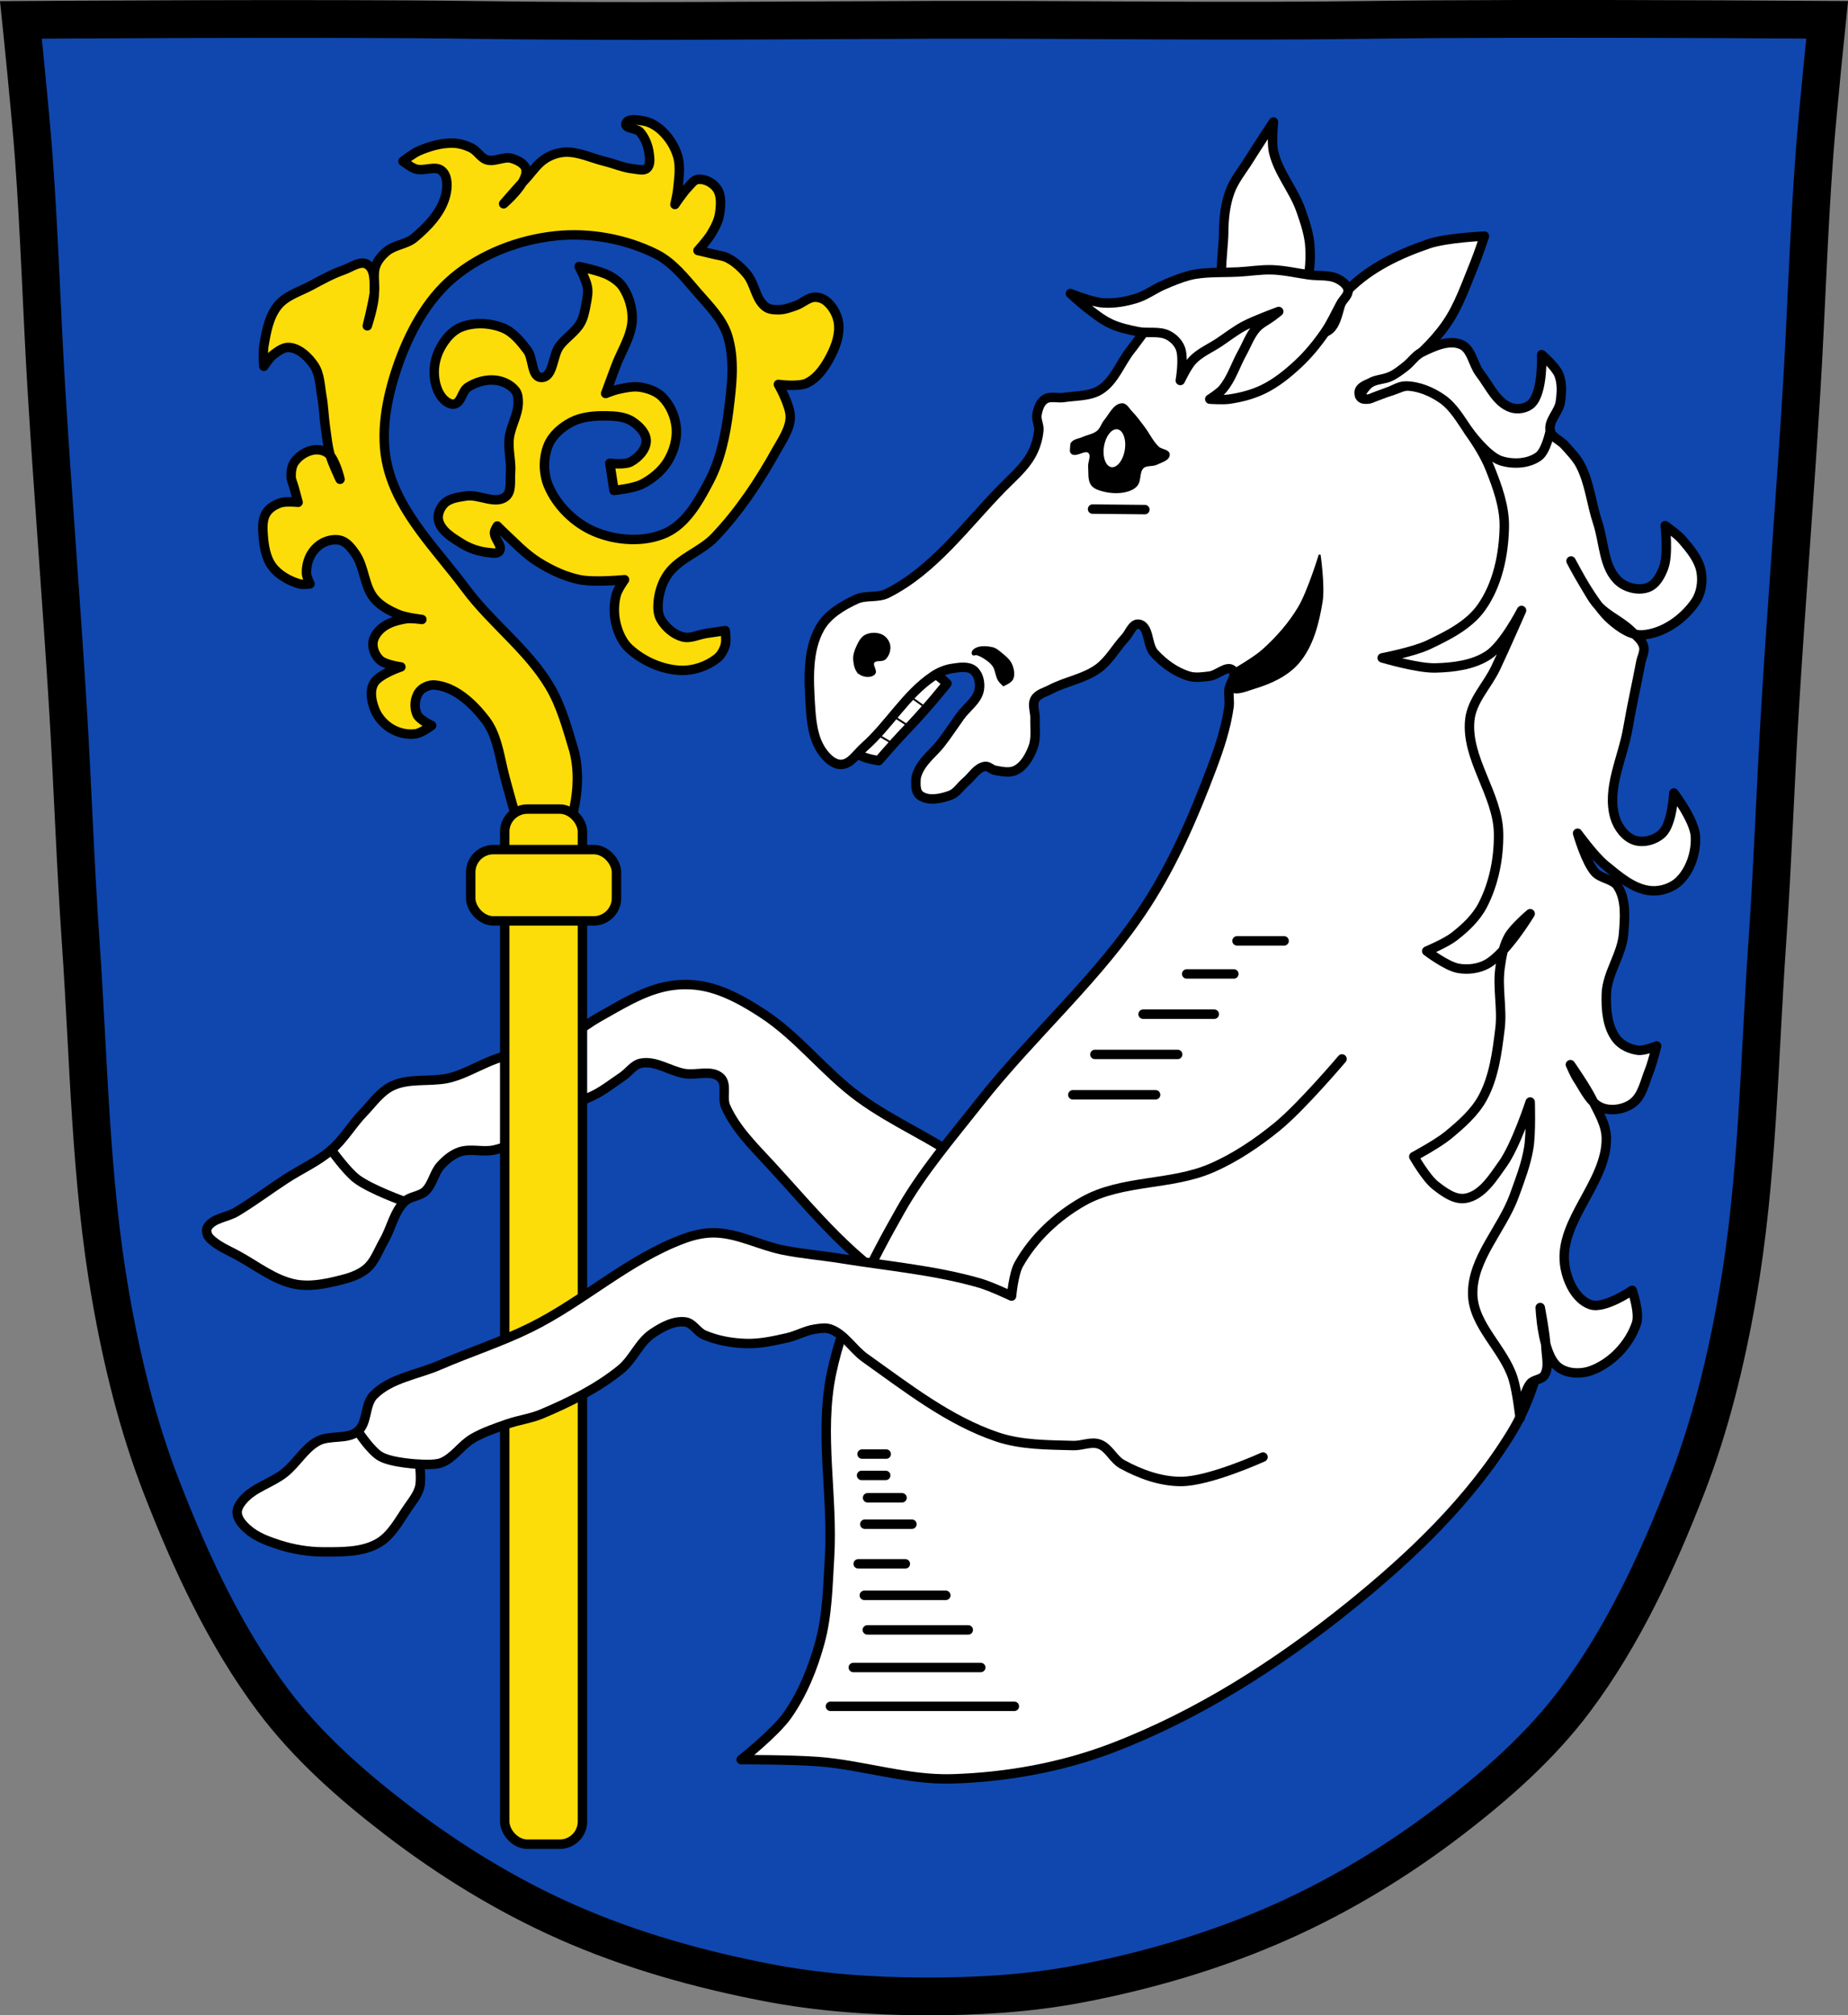 <?xml version="1.0" encoding="UTF-8" standalone="no"?><svg xmlns="http://www.w3.org/2000/svg" width="979.28" height="1067.6" viewBox="0 0 979.284 1067.603"><rect x="0" y="0" width="979.284" height="1067.603" fill="#808080" stroke="none"/><g transform="translate(126.49 14.13)"><path d="m672.98-4.104c-26.17.053-51.02.198-70.798.478-79.11 1.122-156.7-.214-235.05 0-2.653.007-5.305.036-7.958.043-78.35.214-155.94 1.122-235.05 0-79.11-1.122-239.53 0-239.53 0 0 0 4.995 48.18 6.784 72.32 3.067 41.38 4.256 82.87 6.784 124.29 3.405 55.766 7.902 111.49 11.307 167.25 2.529 41.41 3.91 82.9 6.784 124.29 4.346 62.59 5.02 125.75 15.786 187.56 6.02 34.562 14.418 68.979 27.14 101.67 15.355 39.473 33.473 78.71 58.839 112.63 18.288 24.456 41.648 45.04 65.884 63.62 27.747 21.272 57.962 39.816 89.93 53.968 33.818 14.97 69.917 25.08 106.24 32.09 27.334 5.278 55.35 7.255 83.19 7.349 27.662.094 55.55-1.52 82.71-6.741 36.46-7.01 72.54-17.626 106.46-32.746 31.934-14.235 62.23-32.696 89.98-53.968 24.24-18.58 47.595-39.17 65.884-63.62 25.365-33.919 43.484-73.16 58.839-112.63 12.718-32.695 21.12-67.16 27.14-101.72 10.762-61.814 11.44-124.97 15.786-187.56 2.874-41.39 4.256-82.87 6.784-124.29 3.405-55.766 7.902-111.44 11.307-167.21 2.529-41.41 3.717-82.909 6.784-124.29 1.79-24.14 6.784-72.32 6.784-72.32 0 0-90.24-.636-168.73-.478" fill="#0f47af"/><g stroke="#000"><path d="m672.98-4.104c-26.17.053-51.02.198-70.798.478-79.11 1.122-156.7-.214-235.05 0-2.653.007-5.305.036-7.958.043-78.35.214-155.94 1.122-235.05 0-79.11-1.122-239.53 0-239.53 0 0 0 4.995 48.18 6.784 72.32 3.067 41.38 4.256 82.87 6.784 124.29 3.405 55.766 7.902 111.49 11.307 167.25 2.529 41.41 3.91 82.9 6.784 124.29 4.346 62.59 5.02 125.75 15.786 187.56 6.02 34.562 14.418 68.979 27.14 101.67 15.355 39.473 33.473 78.71 58.839 112.63 18.288 24.456 41.648 45.04 65.884 63.62 27.747 21.272 57.962 39.816 89.93 53.968 33.818 14.97 69.917 25.08 106.24 32.09 27.334 5.278 55.35 7.255 83.19 7.349 27.662.094 55.55-1.52 82.71-6.741 36.46-7.01 72.54-17.626 106.46-32.746 31.934-14.235 62.23-32.696 89.98-53.968 24.24-18.58 47.595-39.17 65.884-63.62 25.365-33.919 43.484-73.16 58.839-112.63 12.718-32.695 21.12-67.16 27.14-101.72 10.762-61.814 11.44-124.97 15.786-187.56 2.874-41.39 4.256-82.87 6.784-124.29 3.405-55.766 7.902-111.44 11.307-167.21 2.529-41.41 3.717-82.909 6.784-124.29 1.79-24.14 6.784-72.32 6.784-72.32 0 0-90.24-.636-168.73-.478z" fill="none" stroke-width="20"/><g stroke-width="5"><g stroke-linejoin="round"><g fill="#fff" fill-rule="evenodd"><path d="m154.66 547.44c-12.474-8.874-29.783 7.182-44.858 9.847-9.422 1.665-19.795-.255-28.447 3.829-6.301 2.975-10.484 9.205-15.317 14.223-6.01 6.239-10.408 14.03-16.959 19.694-7.192 6.223-16.1 10.127-24.07 15.317-8.814 5.742-17.235 12.1-26.26 17.506-4.968 2.978-12.342 3.236-15.317 8.206-.656 1.095-.434 2.629 0 3.829.485 1.339 1.648 2.363 2.735 3.282 3.868 3.272 8.673 5.248 13.13 7.659 10.04 5.432 19.433 13.11 30.635 15.317 7.177 1.413 14.766.052 21.882-1.641 5.568-1.325 11.489-2.875 15.864-6.565 4.448-3.751 6.393-9.731 9.3-14.77 3.913-6.783 5.347-15.309 10.941-20.788 2.913-2.853 7.949-2.7 10.941-5.471 3.901-3.612 4.61-9.761 8.206-13.676 2.739-2.982 6.03-5.753 9.847-7.112 5.851-2.084 12.548.302 18.6-1.094 4.62-1.066 9.19-2.832 13.13-5.471 3.857-2.583 8.327-5.461 9.847-9.847 3.548-10.237 4.999-25.996-3.829-32.28z"/><path d="m357.07 671.62c-30.01-15.591-52.04-43.506-74.946-68.38-8.895-9.658-18.752-19.18-24.07-31.18-2.101-4.742 1.046-11.767-2.735-15.317-4.683-4.397-12.82-1.078-19.15-2.188-7.754-1.361-15.254-7-22.976-5.471-3.971.788-6.487 4.852-9.847 7.112-5.71 3.84-11.162 8.276-17.506 10.941-5.02 2.107-10.628 5.303-15.864 3.829-3.475-.978-5.761-4.588-7.659-7.659-2.728-4.415-6.482-9.82-4.923-14.77 2.388-7.583 12.646-9.646 19.15-14.223 4.838-3.407 9.605-6.96 14.77-9.847 11.04-6.171 22.11-13.158 34.464-15.864 7.125-1.561 14.765-1.597 21.882 0 10.824 2.43 20.803 8.152 30.09 14.223 18.823 12.307 32.748 31 50.876 44.31 18.277 13.419 39.754 22.08 57.987 35.558 6.649 4.915 16.02 8.555 18.6 16.411 2.675 8.157-1.534 17.536-5.471 25.16-6.334 12.274-14.732 26.465-27.9 30.635-4.808 1.523-10.295-.957-14.77-3.282z"/></g><g fill="#fcdd09"><path d="m177.43 382.74c-3.418-11.35-6.545-23.06-12.605-33.26-11.61-19.535-30.905-33.479-44.47-51.725-15.333-20.643-35.52-40.04-41.499-65.02-4.091-17.09-.497-35.83 5.187-52.46 6.01-17.596 15.395-35.3 29.641-47.29 14.897-12.539 34.709-20.12 54.1-22.17 17.972-1.9 37.2 1.529 53.35 9.606 9.06 4.53 15.583 13.06 22.23 20.69 5.933 6.809 12.761 13.591 15.561 22.17 4.129 12.649 2.4 26.7.741 39.902-1.625 12.925-4.311 26.15-10.375 37.685-5.534 10.531-12.12 22.417-22.975 27.34-11.468 5.202-26.2 4.182-37.793-.739-10.607-4.503-20.04-13.764-24.455-24.385-2.741-6.6-2.744-14.831 0-21.429 2.209-5.312 7.134-9.52 12.243-12.191 5.448-2.848 12-3.394 18.15-3.313 4.8.063 10.08.337 14.09 2.959 3.548 2.315 7.414 6.099 7.387 10.327-.03 4.582-4.125 8.883-8.152 11.08-3.254 1.783-11.12.739-11.12.739l2.223 14.409c0 0 10.318-1.016 14.821-3.326 5.448-2.794 10.542-6.978 13.711-12.206 3.158-5.211 4.998-11.657 4.444-17.716-.541-5.928-3.185-12.05-7.411-16.256-2.974-2.958-7.342-4.483-11.481-5.172-3.916-.652-7.972.292-11.857 1.108-2.294.481-6.669 2.216-6.669 2.216 0 0 3.49-9.348 5.187-14.04 3.02-8.354 8.608-16.247 8.896-25.12.189-5.885-1.627-12.04-4.817-16.995-1.751-2.721-4.565-4.733-7.411-6.281-4.871-2.647-15.933-4.803-15.933-4.803 0 0 3.855 7.148 4.447 11.08.441 2.933-.193 5.952-.741 8.87-.641 3.408-1.257 6.954-2.964 9.976-2.703 4.785-7.867 7.757-11.12 12.192-3.786 5.168-3.216 16.786-9.633 16.626-5.411-.135-4.126-10.121-7.411-14.409-3.556-4.646-7.53-9.673-12.975-11.835-6.877-2.731-15.346-3.144-22.2-.378-4.705 1.897-8.317 6.303-10.766 10.735-2.444 4.424-3.709 9.744-3.345 14.782.323 4.472 1.722 9.315 4.827 12.559 1.489 1.555 3.84 3.107 5.928 2.587 3.669-.912 3.864-6.823 7.04-8.87 4.279-2.753 9.768-4.32 14.821-3.695 3.893.481 7.985 2.44 10.375 5.542 1.314 1.706 1.497 4.131 1.483 6.281-.046 6.601-4.143 12.649-4.817 19.212-.617 6.01 1.232 12.08.741 18.1-.347 4.261.753 9.89-2.594 12.561-5.496 4.388-14.171-1.5-21.12-.369-4.01.652-8.641 1.173-11.481 4.064-2.188 2.224-3.681 5.835-2.964 8.87 1.324 5.603 7.34 9.172 12.239 12.216 4.205 2.612 9.139 4.276 14.07 4.779 1.981.202 4.81.903 5.928-.739 1.935-2.842-2.877-6.552-2.594-9.976.1-1.209 1.483-3.326 1.483-3.326 0 0 1.698 1.756 2.594 2.587 6.218 5.77 12.06 12.148 19.267 16.626 6.717 4.172 14.11 7.666 21.861 9.237 7.746 1.569 23.713 0 23.713 0 0 0-3.681 5.138-4.447 8.129-1.28 5.01-1.28 10.504 0 15.517 1.21 4.754 3.4 9.634 7.04 12.932 7.25 6.568 17.262 11.03 27.05 11.448 6.75.288 13.937-2.141 19.267-6.281 2.19-1.701 3.675-4.362 4.447-7.02.721-2.484 0-7.758 0-7.758 0 0-6.669.987-10 1.478-4.198.618-8.503 2.961-12.597 1.847-4.746-1.291-9-5-11.481-9.237-1.516-2.588-1.728-5.881-1.483-8.87.438-5.317 2.099-10.791 5.187-15.15 6.09-8.591 17.561-11.951 24.825-19.582 12.929-13.581 23.504-29.434 32.605-45.818 3.112-5.602 7.257-11.332 7.411-17.728.147-6.154-6.299-17.364-6.299-17.364 0 0 10.629 1.466 15.191-.739 5.751-2.779 9.684-8.738 12.597-14.409 2.718-5.291 4.883-11.473 4.075-17.364-.592-4.314-2.972-8.634-6.299-11.448-1.697-1.438-4.074-2.305-6.299-2.216-3.646.144-6.554 3.249-10 4.434-2.889.992-5.838 2.159-8.896 2.216-2.398.044-5.094-.072-7.04-1.478-5.416-3.925-5.725-12.23-10-17.364-2.799-3.36-6.131-6.458-10-8.498-2.49-1.312-5.422-1.521-8.152-2.216-2.584-.658-7.781-1.847-7.781-1.847 0 0 5.126-5.617 7.04-8.87 1.963-3.333 3.904-6.888 4.447-10.714.625-4.415 1.087-9.655-1.498-13.294-2.138-3.01-6.313-5.207-9.988-4.81-2.186.236-3.644 2.501-5.187 4.064-2.721 2.756-7.04 9.237-7.04 9.237 0 0 1.234-5.138 1.483-7.758.558-5.886 1.627-12.05 0-17.728-1.478-5.159-4.589-10.01-8.522-13.67-2.657-2.474-6.05-4.486-9.633-5.092-3.078-.523-8.379-1.553-9.263 1.4-.824 2.752 5.512 2.273 7.411 4.434 2.661 3.03 4.267 7.095 4.817 11.08.374 2.709.906 6.276-1.111 8.129-1.728 1.587-4.703.608-7.04.369-5.335-.543-10.356-2.782-15.561-4.064-6.894-1.697-13.655-5.092-20.749-4.803-3.629.15-7.29 1.411-10.375 3.326-4.376 2.715-7.245 7.312-10.745 11.08-3.922 4.227-11.481 12.932-11.481 12.932 0 0 12.999-10.987 11.857-18.1-.501-3.115-4.397-4.951-7.411-5.911-4.241-1.353-9.09 2.056-13.339.739-3.28-1.016-5.068-4.774-8.152-6.281-3.093-1.513-6.559-2.54-10-2.587-6.081-.086-12.187 1.693-17.779 4.064-3.121 1.322-8.522 5.542-8.522 5.542 0 0 4.191 3.263 6.669 4.064 4.478 1.448 10.647-2.105 14.08 1.108 3.183 2.981 2.92 8.709 1.853 12.932-2.287 9.05-9.479 16.566-16.674 22.537-4.117 3.418-10.306 3.633-14.45 7.02-2.522 2.061-4.807 4.706-5.928 7.758-1.659 4.516-.114 9.64-.741 14.409-.772 5.868-3.705 17.364-3.705 17.364 0 0 3.793-11.448 3.705-17.364-.077-5.197.738-12.43-3.705-15.15-3.677-2.249-8.528 1.526-12.597 2.956-5.941 2.086-11.506 5.147-17.04 8.129-6.095 3.279-13.431 5.342-17.779 10.714-4.762 5.877-6.159 13.975-7.411 21.429-.592 3.523 0 10.714 0 10.714 0 0 3.02-4.649 5.187-6.281 2.474-1.86 5.445-4.047 8.522-3.695 5.35.613 9.981 5.139 12.969 9.606 3.106 4.645 3.067 10.757 4.064 16.251.974 5.369 1.094 10.861 1.864 16.261.725 5.067 1.175 10.225 2.594 15.15 1.255 4.352 5.187 12.561 5.187 12.561 0 0-2.41-10.49-6.299-13.67-2.062-1.686-5.151-2.282-7.781-1.847-3.888.642-7.71 3.086-10 6.281-1.552 2.162-1.888 5.105-1.853 7.758.025 1.912.983 3.696 1.483 5.542.734 2.712 2.223 8.129 2.223 8.129 0 0-6.605-.703-9.633.369-2.91 1.03-5.855 2.882-7.411 5.542-1.943 3.322-1.775 7.607-1.483 11.436.441 5.756 1.355 12.01 4.817 16.639 3.421 4.573 8.959 7.632 14.45 9.237 1.778.519 5.558 0 5.558 0 0 0-1.778-3.596-1.853-5.542-.137-3.552.751-7.302 2.594-10.345 1.627-2.689 4.148-5.04 7.04-6.281 2.732-1.173 6.086-1.724 8.896-.739 3.214 1.127 5.472 4.225 7.411 7.02 4.88 7.04 4.515 17.07 10 23.646 3.31 3.964 8.194 6.513 12.969 8.498 3.845 1.6 12.227 2.587 12.227 2.587 0 0-5.719-.844-8.522-.369-4.591.777-9.464 2.111-12.975 5.161-2.254 1.957-4.255 4.795-4.439 7.771-.198 3.196 1.353 6.687 3.705 8.87 2.86 2.651 11.12 3.695 11.12 3.695 0 0-11.822 3.873-14.45 8.87-2.183 4.15-1.047 9.706.741 14.04 1.701 4.122 5.05 7.758 8.921 9.982 3.709 2.129 8.341 3.159 12.578 2.568 3.168-.442 8.509-4.421 8.509-4.421 0 0-6.472-2.934-7.781-5.911-1.594-3.625-1.218-8.618 1.111-11.823 1.817-2.501 5.439-3.998 8.522-3.695 10.774 1.061 20.12 9.886 26.675 18.474 5.635 7.373 7.16 17.203 9.263 26.23 2.139 9.181 8.484 30.651 8.484 30.651l25.351 2.503c0 0 9.648-21.862 3.589-43.882z"/><g stroke-linecap="round"><rect rx="12.01" width="41.19" height="548.34" x="140.97" y="414.47"/><rect width="77.23" height="37.757" x="122.95" y="435.93" rx="12.01"/></g></g></g><g fill-rule="evenodd"><path d="m49.08 595.03c0 0 7.989 11.228 13.403 15.317 7.485 5.654 25.438 12.04 25.438 12.04" fill="none" stroke-linecap="round"/><g fill="#fff" stroke-linejoin="round"><path d="m322.1 378.4c1.694 3.333 4.697 6.06 7.932 7.932 2.727 1.581 9.126 2.481 9.126 2.481 0 0 5.902-6.804 8.927-10.14 3.769-4.158 7.719-8.15 11.488-12.309 2.928-3.231 5.812-6.501 8.639-9.819 2.413-2.831 7.104-8.606 7.104-8.606 0 0-3.503-3.402-5.623-4.55-2.865-1.552-6.04-3.07-9.3-3.01-3.98.075-7.874 1.938-11.215 4.103-3.841 2.49-6.193 6.76-9.573 9.847-3.638 3.322-7.664 6.194-11.488 9.3-2.465 2-6.249 3.052-7.385 6.02-1.057 2.757.03 6.12 1.368 8.753z"/><path d="m368.05 344.01c-14.554 9.741-23.487 26.09-36.639 37.657-3.821 3.36-7.125 9.08-12.213 9.16-4.141.068-7.831-3.712-10.177-7.124-4.756-6.915-5.601-16.05-6.106-24.426-.824-13.651-1.628-28.798 5.089-40.71 4.03-7.153 11.862-11.866 19.337-15.266 5.03-2.286 11.344-.583 16.284-3.053 24.698-12.349 41.726-36.27 61.06-55.976 5.387-5.49 11.507-10.592 15.266-17.302 2.256-4.03 3.67-8.634 4.071-13.231.238-2.725-1.48-5.446-1.018-8.142.512-2.991 1.572-6.42 4.071-8.142 2.807-1.935 6.808-.496 10.177-1.018 6.509-1.01 13.769-.552 19.337-4.071 7.571-4.785 10.653-14.408 16.284-21.373 3.933-4.865 7.127-10.607 12.213-14.248 7.427-5.317 16.408-8.835 25.444-10.177 11.788-1.751 24.04.233 35.621 3.053 10.345 2.52 19.475 15.759 29.515 12.213 8.02-2.832 6.261-16.32 12.213-22.39 11.489-11.718 27.21-19.14 42.745-24.426 9.402-3.2 29.515-4.071 29.515-4.071 0 0-3.168 9.585-5.089 14.248-4.566 11.09-8.379 22.754-15.266 32.568-6.889 9.818-15.99 18.06-25.444 25.444-6.237 4.869-22.967 4.744-20.355 12.213 1.695 4.846 10.264-.879 15.266-2.035 3.136-.725 6.02-2.328 9.16-3.053 5-1.156 10.203-2.881 15.266-2.035 6.734 1.125 12.93 4.968 18.319 9.16 7.784 6.05 14.14 14.01 19.337 22.39 9.694 15.636 17.739 32.852 21.373 50.887 4.958 24.61.135 50.21 0 75.31-.17 31.552-3.615 63.21-1.018 94.65 1.759 21.289 10.809 41.742 11.195 63.1.353 19.524-6.434 38.56-8.142 58.01-1.663 18.937-1.573 37.989-2.035 56.994-.636 26.12 3.66 52.664-1.018 78.37-3.036 16.682-8.454 33.37-17.302 47.834-21.794 35.627-52.988 65.37-85.49 91.6-38.12 30.764-80.43 57.862-126.2 75.31-26.795 10.216-55.811 15.387-84.47 16.284-23.931.749-47.37-7.331-71.24-9.16-13.535-1.037-40.71-1.018-40.71-1.018 0 0 17.932-14.189 24.426-23.408 8.133-11.546 13.577-25.05 17.302-38.674 3.962-14.491 4.161-29.787 5.089-44.781 2.01-32.508-5.629-65.819 1.018-97.7 6.391-30.657 21.18-59.27 36.639-86.51 11.624-20.476 27.17-38.49 41.728-56.994 28.28-35.946 63.708-66.42 88.54-104.83 14.501-22.426 25.19-47.27 34.603-72.26 3.977-10.553 7.619-21.397 9.16-32.568.417-3.02-.301-6.121 0-9.16.341-3.443 4.539-7.79 2.035-10.177-3.037-2.896-8.05 2.541-12.213 3.053-3.704.456-7.624 1.081-11.195 0-7.02-2.127-13.39-6.775-18.319-12.213-3.873-4.273-2.438-14.417-8.142-15.266-3.322-.494-4.83 4.672-7.124 7.124-4.927 5.267-8.434 12.02-14.248 16.284-7.469 5.483-17.253 6.863-25.444 11.195-2.829 1.496-6.59 2.289-8.142 5.089-1.645 2.967.113 6.787 0 10.177-.17 5.097.755 10.484-1.018 15.266-1.769 4.771-4.608 9.937-9.16 12.213-3.338 1.669-7.531.706-11.195 0-1.794-.345-3.282-2.303-5.089-2.035-4.298.637-6.846 5.354-10.177 8.142-2.766 2.314-4.766 5.856-8.142 7.124-5.081 1.909-12.01 3.34-16.284 0-2.205-1.722-2.143-5.347-2.035-8.142.082-2.144.984-4.236 2.035-6.106 2.83-5.04 7.647-8.671 11.195-13.231 3.584-4.606 6.785-9.499 10.177-14.248 3.392-4.749 9.222-8.49 10.177-14.248.58-3.494-.31-7.937-3.053-10.177-2.902-2.371-7.487-1.559-11.195-1.018-3.616.528-7.141 2.039-10.177 4.071z"/><path d="m527.35 147.93c-10.236-8.37-5.493-26.08-5.384-39.3.058-7.081.84-14.33 3.23-20.996 2.254-6.287 6.706-11.553 10.229-17.227 4.174-6.724 12.92-19.919 12.92-19.919 0 0-1.125 10.531 0 15.612 2.481 11.209 10.771 20.379 14.535 31.22 2.298 6.62 4.653 13.452 4.845 20.457.195 7.108.129 15.05-3.768 20.996-2.483 3.788-7.01 6.087-11.305 7.537-8.01 2.706-18.76 6.965-25.302 1.615z"/><path d="m584.66 546.83c0 0-21.47 25.338-34.26 35.783-10.689 8.729-22.353 16.607-35.02 22.08-21.416 9.25-47.44 6.05-67.76 17.511-13.912 7.846-26.462 19.56-34.26 33.499-2.795 4.997-3.807 16.75-3.807 16.75 0 0-10.955-5.175-16.75-6.852-23.766-6.88-48.664-8.994-73.09-12.943-10.381-1.678-20.904-2.503-31.22-4.568-12.07-2.417-23.48-8.705-35.783-9.136-5.671-.199-11.424 1.086-16.75 3.045-29.454 10.835-53.32 33.32-81.46 47.2-15.512 7.652-32.1 12.903-47.965 19.795-11.77 5.113-26.01 6.852-35.02 15.988-4.868 4.935-3.076 14.565-8.375 19.03-5.599 4.722-14.904 1.792-21.318 5.329-7.07 3.901-11.188 11.724-17.511 16.75-6.888 5.475-16.38 7.762-22.08 14.466-1.619 1.904-3.231 4.36-3.045 6.852.246 3.3 2.872 6.159 5.329 8.375 4.635 4.181 10.808 6.46 16.75 8.375 7.585 2.444 15.633 3.794 23.602 3.807 9.763.016 20.431.235 28.931-4.568 7.214-4.077 11.249-12.237 15.988-19.03 2.341-3.357 5.04-6.704 6.091-10.659 1.042-3.924 0-12.181 0-12.181 0 0 7.853.591 11.42-.761 6.598-2.5 10.649-9.398 16.75-12.943 5.705-3.315 12.05-5.417 18.272-7.613 5.983-2.112 12.425-2.867 18.272-5.329 14.767-6.218 29.427-13.512 41.874-23.602 6.565-5.322 9.736-14.318 16.75-19.03 5.129-3.448 11.387-6.925 17.511-6.091 3.976.542 6.209 5.272 9.897 6.852 6.908 2.96 14.568 4.317 22.08 4.568 7.425.249 14.831-1.413 22.08-3.045 4.933-1.111 9.468-3.798 14.466-4.568 2.759-.425 5.75-.95 8.375 0 7.455 2.699 11.805 10.641 18.272 15.227 22.19 15.734 44.27 33.17 70.04 41.874 12.824 4.332 26.82 4.181 40.35 4.568 4.573.131 9.378-2.251 13.704-.761 5.101 1.757 7.451 8.06 12.181 10.659 9.505 5.215 20.374 9.164 31.22 9.136 15.1-.039 43.4-12.943 43.4-12.943" stroke-linecap="round"/></g><g fill="none" stroke-linecap="round"><path d="m63.14 744.02c0 0 6.77 10.421 11.969 13.388 6.13 3.499 20.769 4.123 20.769 4.123"/><path d="m313.58 889.77h97.45"/><path d="m325.7 869.21h67.52"/><path d="m333.12 849.29h53.49"/><path d="m331.52 830.98h43.19"/><path d="m328.29 814.29h24.975"/><path d="m331.78 793.3h24.975"/><path d="m333.25 779.3h18.262"/><path d="m330.07 767.45h12.784"/><path d="m330.34 756.15h12.784"/><path d="m442.02 565.83h43.857"/><path d="m453.72 544.44h43.857"/><path d="m479.25 523.12h37.715"/><path d="m502.37 501.8h24.963"/><path d="m529.02 484.29h24.963"/></g></g></g><g fill-rule="evenodd"><path d="m329.18 342.75c2.114 1.404 5.876 1.85 7.614 0 1.393-1.483-1.534-4.415-.381-6.091 1.206-1.752 4.573-.414 6.091-1.903 1.719-1.686 2.642-4.472 2.284-6.853-.325-2.159-1.866-4.331-3.807-5.33-2.595-1.336-6.145-1.305-8.756 0-2.27 1.135-3.508 3.785-4.568 6.091-.978 2.126-1.733 4.522-1.523 6.853.235 2.606.866 5.786 3.046 7.233z"/><path d="m441.49 225.87c2.313 1.985 6.937-2.491 9.137-.381 1.832 1.757-.201 5.084 0 7.614.255 3.203-.343 6.902 1.523 9.517 1.253 1.756 3.626 2.49 5.71 3.046 3.926 1.047 8.226 1.304 12.182.381 2.101-.49 4.299-1.414 5.71-3.046 2.206-2.55.939-7.241 3.426-9.517 1.839-1.683 4.994-.808 7.233-1.903 2.439-1.194 6.56-2.235 6.472-4.949-.074-2.286-4.067-2.216-5.71-3.807-3.137-3.037-4.97-7.184-7.614-10.659-2.076-2.729-4.074-5.544-6.472-7.995-1.511-1.545-2.789-4.254-4.949-4.188-4.216.13-6.428 5.522-9.137 8.756-1.469 1.754-2.048 4.247-3.807 5.71-2.229 1.854-5.348 2.242-7.995 3.426-1.917.858-4.413 1.013-5.71 2.665-.4.509-.353 1.257-.381 1.903-.05 1.148-.491 2.678.381 3.426z"/></g><g stroke-linecap="round"><ellipse cx="493.72" cy="147.21" rx="6.091" ry="10.659" transform="matrix(.987.158-.158.987 0 0)" fill="#fff" stroke-linejoin="round"/><path d="m452.48 255.55l27.727.269" fill="none" fill-rule="evenodd" stroke-width="5"/></g><g fill-rule="evenodd"><path d="m526.82 340.96c0 0 11.11-6.34 15.844-10.567 7.363-6.571 14.05-14.14 19.11-22.612 5.145-8.611 11.04-27.996 11.04-27.996 0 0 2.404 16.61 1.077 24.766-1.852 11.382-4.887 23.54-12.383 32.3-5.853 6.842-14.796 10.87-23.42 13.46-4.255 1.278-10.381 4.172-13.303.825-2.275-2.606 2.035-10.177 2.035-10.177"/><g stroke-width="5"><g fill="#fff" stroke-linejoin="round"><path d="m587.88 139.44c.342 2.724-2.54 4.868-3.846 7.283-2.739 5.063-5.096 10.371-8.367 15.11-4.179 6.05-8.875 11.827-14.261 16.834-5.521 5.133-11.508 9.999-18.273 13.324-5.694 2.799-11.992 4.432-18.273 5.33-3.392.485-10.279 0-10.279 0 0 0 4.983-3.121 6.852-5.33 4.659-5.504 6.777-12.731 10.279-19.03 2.484-4.472 4.2-9.514 7.614-13.324 2.304-2.571 5.617-4.02 8.375-6.091 1.156-.87 3.426-2.665 3.426-2.665 0 0-12.445 4.52-18.273 7.614-4.694 2.492-8.902 5.809-13.324 8.756-4.716 3.142-10.177 5.414-14.09 9.517-2.867 3.01-6.472 10.659-6.472 10.659 0 0 2.11-11.825 0-17.13-1.161-2.92-3.665-5.44-6.472-6.853-4.795-2.413-10.729-.836-15.989-1.903-4.92-.998-9.921-2.057-14.466-4.188-4.717-2.211-8.808-5.589-12.944-8.756-2.929-2.243-8.375-7.233-8.375-7.233 0 0 11.204 4.499 17.13 4.949 5.87.446 11.874-.592 17.512-2.284 5.273-1.582 9.786-5.067 14.847-7.233 4.356-1.865 8.752-3.707 13.324-4.949 2.114-.574 4.294-.909 6.472-1.142 6.566-.702 13.201-.424 19.796-.761 5.969-.305 11.92-1.359 17.893-1.142 6.528.237 12.948 1.748 19.415 2.665 5.206.738 10.97-.192 15.608 2.284 2.259 1.206 4.836 3.156 5.155 5.697z"/><path d="m618.41 190.33c6.909.077 13.868 3.01 19.513 6.991 5.894 4.16 9.605 10.815 13.705 16.751 4.33 6.268 8.586 12.725 11.421 19.796 3.985 9.942 7.823 20.508 7.614 31.22-.289 14.779-3.614 30.593-12.182 42.638-6.653 9.352-17.804 14.873-28.17 19.796-7.621 3.619-24.364 6.853-24.364 6.853 0 0 18.618 5.576 28.17 5.33 9.661-.249 20.12-1.512 28.17-6.853 8.165-5.414 17.512-23.603 17.512-23.603 0 0-8.931 20.399-13.705 30.456-4.381 9.228-12.605 17.254-13.705 27.41-2.226 20.562 14.903 39.47 15.228 60.15.204 12.992-2.408 26.528-8.375 38.07-3.466 6.703-9.261 12.13-15.228 16.751-4.309 3.336-14.466 7.614-14.466 7.614 0 0 10.488 8.03 16.751 9.137 5.05.895 10.737.201 15.228-2.284 10.236-5.666 22.842-26.649 22.842-26.649 0 0-8.705 7.324-11.421 12.182-2.824 5.05-3.8 11.01-4.568 16.751-1.415 10.565 1.302 21.399 0 31.978-1.534 12.463-3.169 25.498-9.137 36.547-4.267 7.901-11.359 14.07-18.273 19.796-5.531 4.583-18.273 11.421-18.273 11.421 0 0 6.432 11.307 11.421 15.228 4.559 3.583 10.274 7.835 15.989 6.852 8.85-1.522 14.573-10.968 19.796-18.273 6.939-9.705 14.466-32.74 14.466-32.74 0 0 .555 16.346-.761 24.364-1.418 8.636-4.646 16.893-7.614 25.13-6.443 17.87-22.573 33.546-22.08 52.54.424 16.34 16.282 28.61 21.319 44.16 2.224 6.867 3.807 21.319 3.807 21.319 0 0 1.454-13.25 5.33-18.273 1.808-2.343 6.088-2.032 7.614-4.568 2.489-4.138.977-9.642.761-14.466-.32-7.171-3.046-21.319-3.046-21.319 0 0 .899 24.17 9.137 31.22 4.472 3.828 11.953 4.223 17.512 2.284 11.02-3.841 20.693-14.05 24.364-25.13 1.853-5.588-2.284-17.512-2.284-17.512 0 0-14.724 10.164-22.08 7.614-7.982-2.767-12.639-12.938-13.705-21.319-2.967-23.328 22.508-43.491 22.08-67-.133-7.306-4.392-13.999-7.614-20.558-3.167-6.447-11.421-18.273-11.421-18.273 0 0 2.242 5.247 3.807 7.614 3.674 5.557 6.714 12.867 12.944 15.228 5.03 1.908 11.595.826 15.989-2.284 5.374-3.804 6.673-11.406 9.137-17.512 1.683-4.171 3.807-12.944 3.807-12.944 0 0-6.541 2.728-9.898 2.284-4.277-.566-8.805-2.66-11.421-6.091-4.891-6.414-5.556-15.54-5.33-23.603.312-11.08 8.264-20.927 9.137-31.978.664-8.41 1.482-18.01-3.046-25.13-2.57-4.04-9.04-3.999-12.182-7.614-4.918-5.661-9.137-20.558-9.137-20.558 0 0 8.755 12.08 14.466 16.751 7.214 5.898 15.08 12.887 24.364 13.705 5.357.472 11.417-1.535 15.228-5.33 5.916-5.89 8.887-15.27 8.375-23.603-.522-8.497-11.421-22.842-11.421-22.842 0 0-.811 16.15-6.091 21.319-3.563 3.489-9.699 5.268-14.466 3.807-5.159-1.581-9.13-7.01-10.659-12.182-4.506-15.248 4.183-31.532 6.852-47.21 1.997-11.727 4.646-23.334 6.853-35.02.526-2.788 2.233-5.628 1.523-8.375-.903-3.492-4.26-5.867-6.853-8.375-5.165-4.997-12.209-7.855-17.13-13.09-2.949-3.14-4.934-7.07-7.189-10.738-2.609-4.248-7.324-13.04-7.324-13.04 0 0 11.741 23.2 21.371 31.431 4.584 3.919 10.34 8.07 16.361 7.723 11.04-.636 21.915-8.395 28.17-17.512 3.07-4.474 3.978-10.644 3.046-15.989-1.115-6.389-5.696-11.811-9.898-16.751-2.569-3.02-9.137-7.614-9.137-7.614 0 0 1.765 15.16-.761 22.08-1.55 4.244-4.136 9.09-8.375 10.659-4.856 1.793-11.298.324-15.228-3.046-8.412-7.212-7.924-20.703-11.421-31.22-3.345-10.06-4.254-21.05-9.137-30.456-2.081-4.01-5.376-7.279-8.375-10.659-2.382-2.685-6.815-4.115-7.614-7.614-1.196-5.243 4.568-9.904 5.33-15.228.684-4.78 1.032-9.983-.761-14.466-1.738-4.345-9.137-10.659-9.137-10.659 0 0 .875 19.633-5.33 25.887-2.559 2.58-7.198 3.389-10.659 2.284-7.872-2.512-11.69-11.741-16.751-18.273-3.708-4.786-4.322-12.869-9.898-15.228-6.554-2.773-14.564.974-20.949 4.117-3.437 1.692-5.595 5.254-8.635 7.586-2.493 1.912-5.01 3.864-7.843 5.227-3.472 1.672-7.822 1.357-11.01 3.522-2.347 1.594-5.4 6.578-5.4 6.578 0 0 2.358 1.747 3.749 1.866 1.738.149 3.358-.95 5.01-1.502 2.192-.732 4.324-1.634 6.505-2.399 3.037-1.066 5.942-3.089 9.16-3.053z"/></g><path d="m651.63 214.07c0 0 9.702 13.39 17.07 15.818 6.428 2.118 14.702 1.734 20.18-2.242 4.02-2.919 6.151-13.576 6.151-13.576" fill="none" stroke-linecap="round"/></g><path d="m389.39 330.53c2.348-2.339 6.603-2.043 9.847-1.368 1.883.392 3.442 1.782 4.923 3.01 1.988 1.647 4.183 3.369 5.197 5.744 1 2.354 1.643 5.346.547 7.659-.812 1.715-4.65 3.282-4.65 3.282 0 0-1.827-1.686-2.462-2.735-1.358-2.247-1.319-5.175-2.735-7.385-.835-1.303-2.036-2.366-3.282-3.282-1.741-1.28-3.645-2.492-5.744-3.01-.62-.152-1.497.482-1.915 0-.422-.487-.183-1.46.274-1.915z"/><g fill="none"><path d="m346.54 379.77l-7.521-4.453"/><path d="m355.44 370.77l-8.411-5.442"/><path d="m363.95 360.67l-8.312-5.937"/></g></g></g></g></svg>